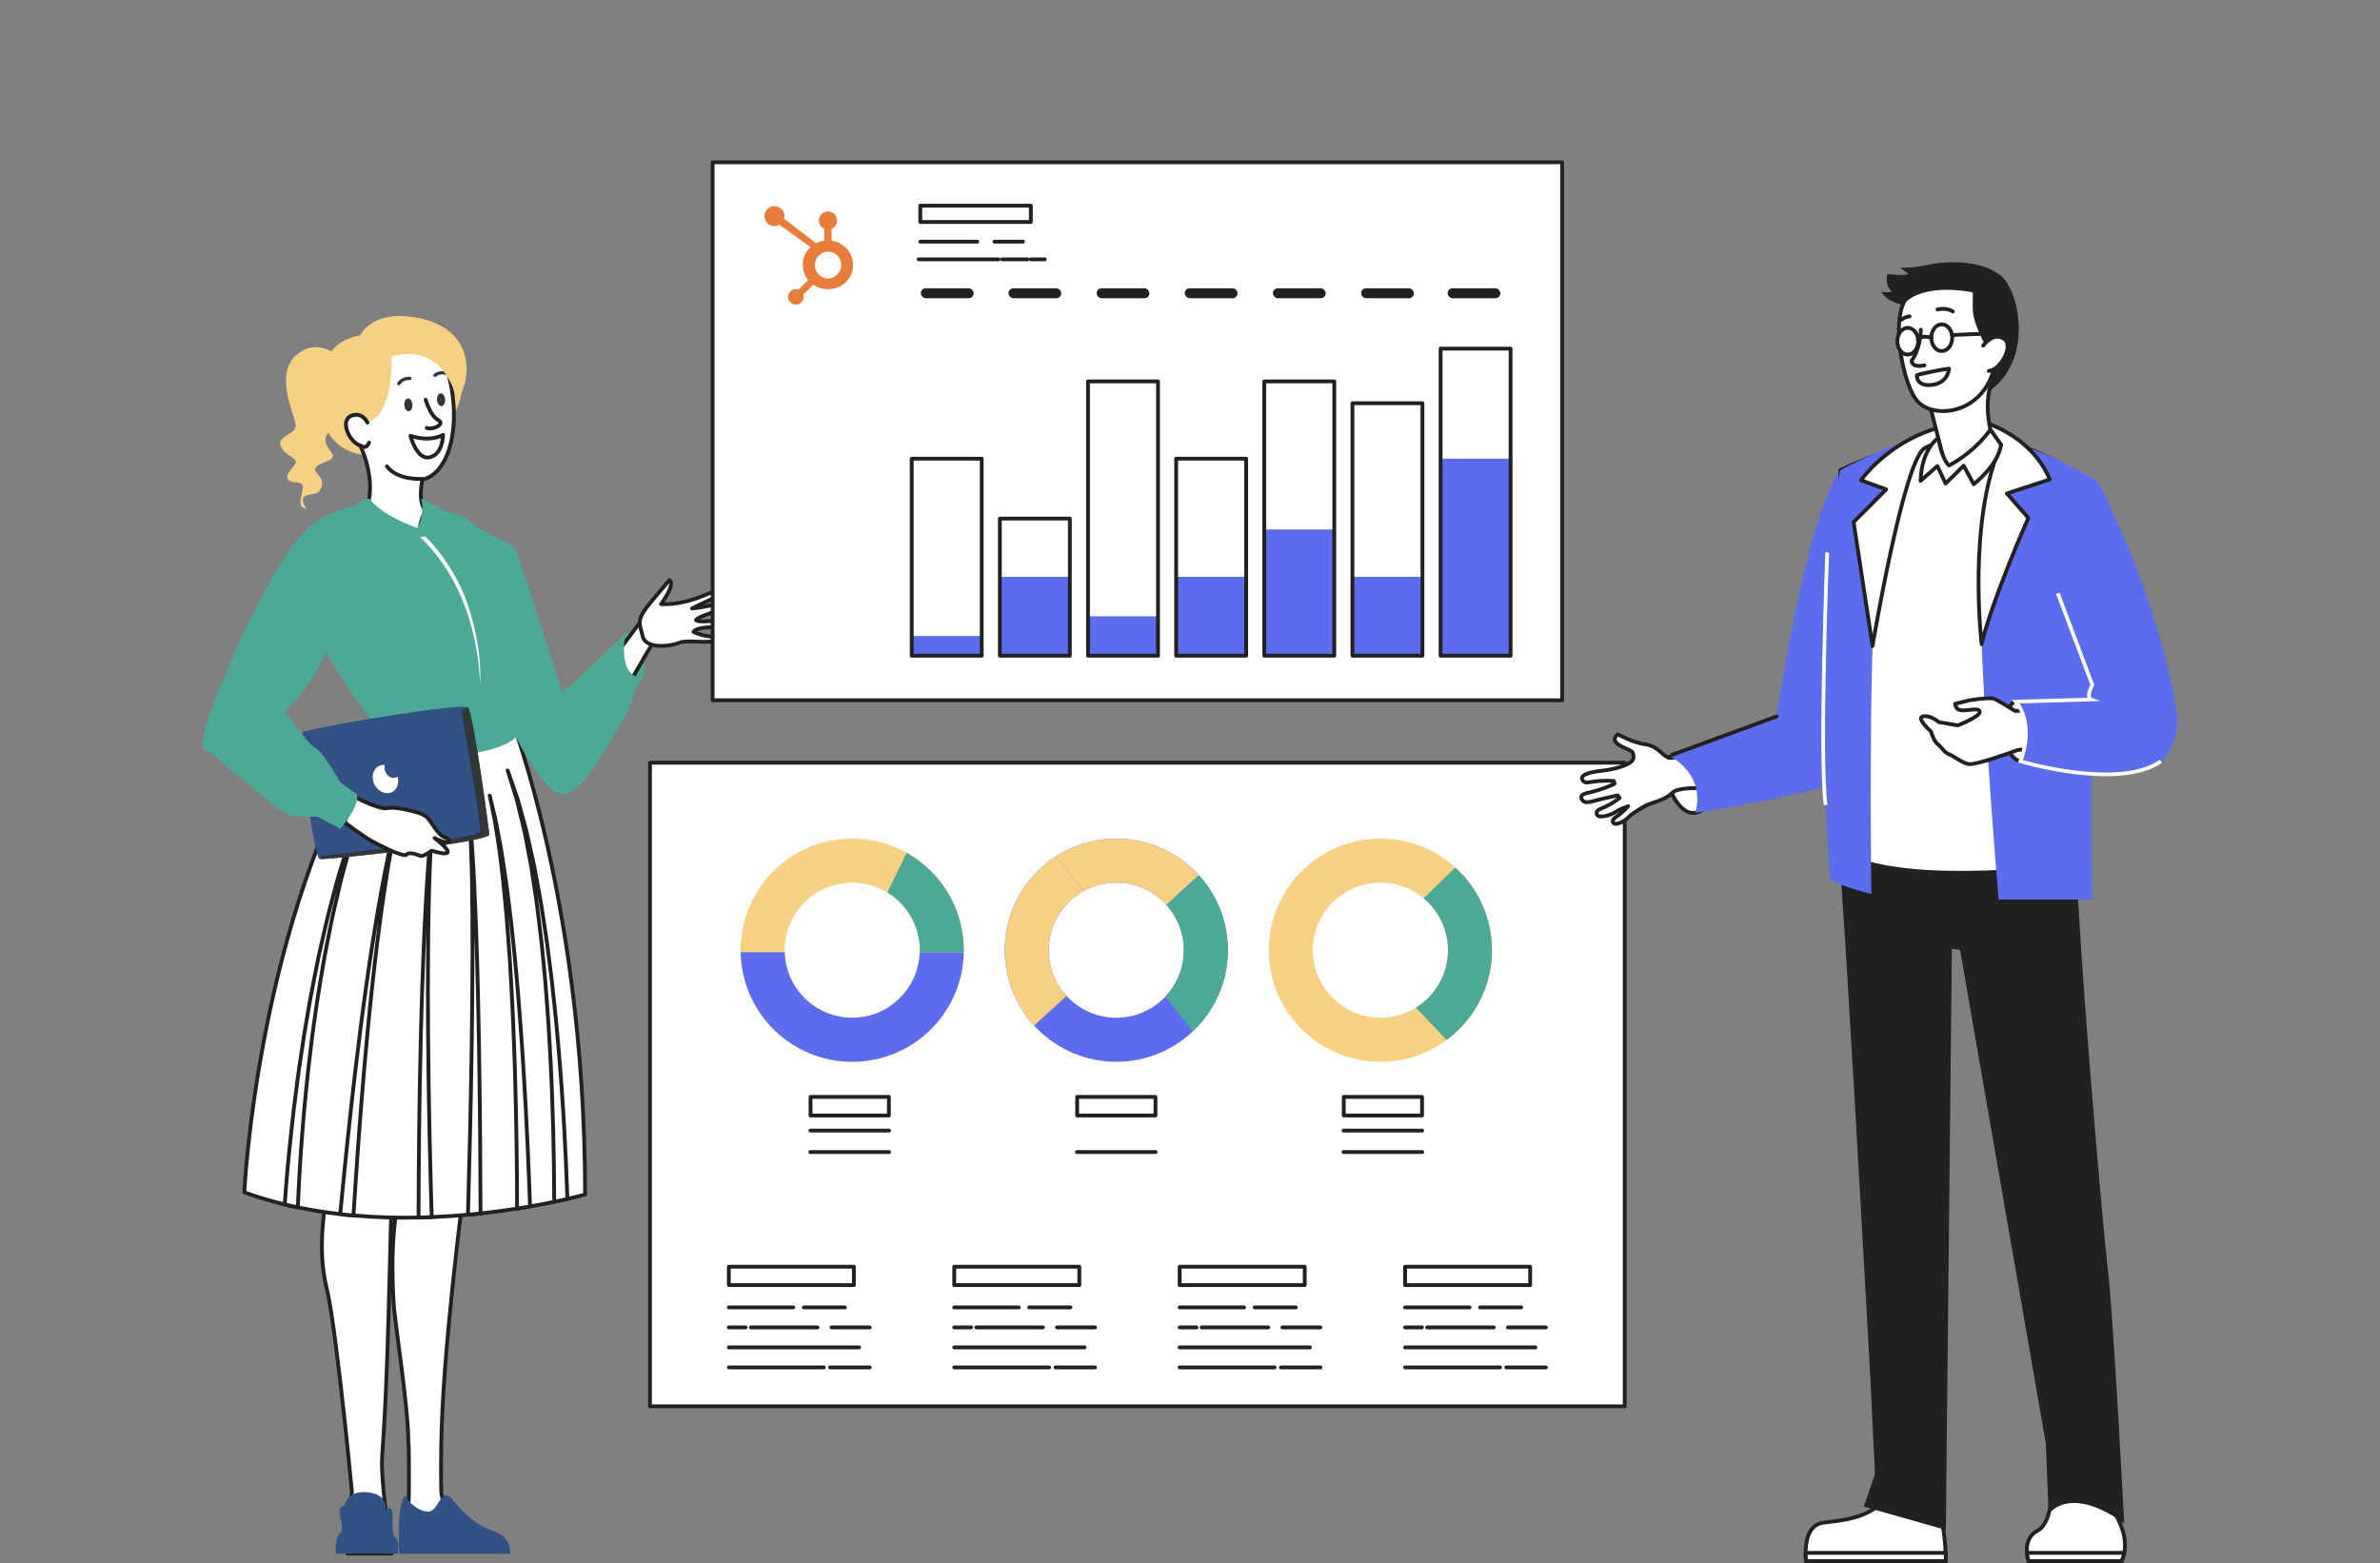<?xml version="1.0" encoding="UTF-8"?>
<svg id="Layer_5" data-name="Layer 5" xmlns="http://www.w3.org/2000/svg" width="1732.76" height="1138.28" viewBox="0 0 1732.76 1138.28">
  <rect x="0" y="0" width="1732.76" height="1138.28" fill="#808080" stroke="none"/>
  <rect x="473.23" y="555.34" width="709.65" height="468.64" fill="#fff" stroke="#212121" stroke-linecap="round" stroke-linejoin="round" stroke-width="2.78"/>
  <path d="M1216.14,550.84c-10.66,1.37,1.79,43.71,18.15,41.02,16.36-2.7,8.09-34.32,8.09-34.32,0,0-15.09-8.13-26.25-6.69Z" fill="#fff" stroke="#212121" stroke-linecap="round" stroke-linejoin="round" stroke-width="2.78"/>
  <path d="M1185.97,594.76c2.56-2.96,13.32-8.77,13.32-8.77,9.29-3.1,14.41-4.85,18.32-8.8,3.92-3.91,18.93-3.32,18.93-3.32,0,0-2.19-13.78-11.91-23.53,0,0-7.49,2.2-9.82,1.36-4.65-1.64-7.95-8.51-17.04-9.75-9.13-1.24-19.92-7.25-19.92-7.25,0,0-4.26,2.73-.96,6.19,3.35,3.49,10.69,4.97,11.69,6.98,.2,.41,.37,.82,.46,1.24,0,0,0,.04,.05,.1,.43,1.57,.3,3.26-.52,4.39-.03,.08-.08,.19-.18,.28-3.6,4.09-15.51,6.57-20.9,7.17-7.5,.82-17.77,2.53-15.4,6.84,2.37,4.31,5.96-.42,22.91,.82l.45,1.68c1.22,.16-9.52,4.83-19.91,7.03-7.15,1.53-3.83,5.89-1.41,6.61,2.42,.75,9.39-1.84,14.57-2.88,3.42-.73,6.97-1.51,9.08-1.98l1.38,1.84c-11.53,8.92-17.06,7.18-16.73,11.41,.33,4.2,10.68,1.24,14.39-1.55,1.61-1.2,5.11-2.63,8.56-3.87-7.48,8.54-12.04,8.33-11.04,11.64,1.05,3.41,9.05-.89,11.61-3.85Z" fill="#fff" stroke="#212121" stroke-linecap="round" stroke-linejoin="round" stroke-width="2.78"/>
  <path d="M1339.92,342.41c-24.94,32.52-46.5,179.27-46.5,179.27l-77.28,29.16s25.92,12.62,18.15,41.02c0,0,80.88-12.58,103.96-22.82,23.08-10.24,28.4-165.27,28.4-165.27l-26.74-61.35Z" fill="#5b6ded"/>
  <path d="M1314.59,1130.68c0,3.52,.36,6,.36,6h101.72c0-2.01-.04-4.02-.14-6-1.15-26.61-9.55-49.7-9.55-49.7l-25.42-10.92c-2.19,13.11-7.83,21.47-14.9,26.93-1.87,1.47-3.81,2.69-5.82,3.73-.93,.5-1.87,.97-2.84,1.4-2.12,.97-4.31,1.76-6.5,2.41-8.98,2.73-18.06,3.3-24.42,4.27-10.84,1.69-12.5,14.22-12.5,21.87Z" fill="#fff" stroke="#212121" stroke-linecap="round" stroke-linejoin="round" stroke-width="2.78"/>
  <path d="M1314.59,1130.68c0,3.52,.36,6,.36,6h101.72c0-2.01-.04-4.02-.14-6h-101.94Z" fill="#fff" stroke="#212121" stroke-linecap="round" stroke-linejoin="round" stroke-width="2.78"/>
  <path d="M1475.74,1130.68c.25,3.45,1.15,6,1.15,6h67.76c.86-1.97,1.47-3.95,1.9-6,6.68-32.42-48.06-72.1-48.06-72.1l-4.58,19.07s1.65,30.52-10.45,36.88c-7.25,3.81-8.19,10.99-7.72,16.16Z" fill="#fff" stroke="#212121" stroke-linecap="round" stroke-linejoin="round" stroke-width="2.78"/>
  <path d="M1546.55,1130.68h-70.81c.25,3.45,1.15,6,1.15,6h67.76c.86-1.97,1.47-3.95,1.9-6Z" fill="#fff" stroke="#212121" stroke-linecap="round" stroke-linejoin="round" stroke-width="2.78"/>
  <path d="M1511.23,606.58c0,64.46,20.71,297.01,22.93,313.59,4.26,31.79,12.39,189.27,12.39,189.27,0,0-35.12-28.38-55.01-7.3l-2.13-51.41-62.36-358.93-5.98-1.01s-4.26,406.55-4.4,423.22l-59.73-17.01,8.15-23.63-3.44-71.26s-19.21-350.53-23.43-389.14l173-6.4Z" fill="#212121"/>
  <path d="M1514,622.68s-16.46,14.25-96.93,12.71c-62.14-1.19-78.6-16.25-78.6-16.25l1.46-276.72s27.42-13.75,64.19-23.12c10.89-2.77,23.43-.47,36.41,.13,9.61,.44,18.73,2,27.21,4.36,33.31,9.3,56.65,31.14,60.19,48.28,4.45,21.5-13.93,250.61-13.93,250.61Z" fill="#fff" stroke="#212121" stroke-linecap="round" stroke-linejoin="round" stroke-width="2.78"/>
  <path d="M1467.73,323.79s-20.41,25.55-25.25,76.49c-4.84,50.94,12.62,254.69,12.62,254.69h68.11s-1.75-74.57,0-116.93c1.75-42.35,2.65-188.32,2.65-188.32,0,0-36.95-22.37-58.14-25.92Z" fill="#5b6ded"/>
  <path d="M1396.42,318.91s-24.05,26.46-30.22,95.55c-6.17,69.09-3.75,236.46-3.75,236.46,0,0-20.45-4.85-30.03-10.51,0,0-16.65-209.51,7.5-298,0,0,31.44-17.54,56.5-23.5Z" fill="#5b6ded"/>
  <path d="M1442.49,306.79s35.86,8.95,49.87,42.32l-31.26,10.22,15.63,17.76s-26.53,59.95-34.02,91.96c0,0-10.53-89.7,14.17-145.27,0,0-40.63-6.91-55.82,2.64-15.19,9.56-37.77,143.95-37.77,143.95l-13.77-90.26,23.72-23.76-18.33-6.64s28.54-42.08,87.58-42.92Z" fill="#fff" stroke="#212121" stroke-linecap="round" stroke-linejoin="round" stroke-width="2.78"/>
  <path d="M1405.71,297.53l10.57,41.65s11.97,5.64,37.33-11.44c0,0-13.47-31.69-1.54-54.21,0,0-3.02,.18-7.79,.75,0,0-4.79,24.77-38.57,23.26Z" fill="#fff" stroke="#212121" stroke-linecap="round" stroke-linejoin="round" stroke-width="2.78"/>
  <path d="M1453.62,252.01c.49,49.28-46.9,56.38-59.18,38.17-3.94-5.83-7.6-16.47-9.8-28.07-.51-2.63-.94-5.3-1.28-7.98-2.29-18.17-.51-36.58,9.64-41.44,35.32-16.96,60.11-9.96,60.61,39.33Z" fill="#fff" stroke="#212121" stroke-linecap="round" stroke-linejoin="round" stroke-width="2.78"/>
  <path d="M1417.99,245.05c.25,2.73-.77,5.05-2.28,5.2-1.52,.14-2.95-1.96-3.2-4.68-.25-2.73,.77-5.05,2.28-5.2,1.52-.14,2.95,1.96,3.2,4.68Z" fill="#212121"/>
  <path d="M1394.48,248.2c.25,2.73-.77,5.05-2.28,5.2-1.52,.14-2.95-1.96-3.2-4.68-.25-2.73,.77-5.05,2.28-5.2,1.52-.14,2.95,1.96,3.2,4.68Z" fill="#212121"/>
  <path d="M1410.61,225.36c.26-.07,6.45-1.66,11.15,1.45" fill="#fff" stroke="#212121" stroke-linecap="round" stroke-linejoin="round" stroke-width="2.78"/>
  <path d="M1384.42,232.8c1.54-1.5,4.09-2.22,5.87-2.42" fill="#fff" stroke="#212121" stroke-linecap="round" stroke-linejoin="round" stroke-width="2.78"/>
  <path d="M1395.56,273.2s1.63-.65,10.15-2.44c8.52-1.79,13.26-2.32,13.26-2.32,0,0-.32,10.78-13.26,11.9-10.73,.93-10.15-7.13-10.15-7.13Z" fill="#fff" stroke="#212121" stroke-linecap="round" stroke-linejoin="round" stroke-width="2.78"/>
  <path d="M1385.35,221.96s-11.34-1.73-15.65-9.55c0,0,4.33,.81,7.83,0,0,0-5.4-3.77-3.51-12.94,0,0,11.3,1.62,15.49,0l-6.13-4.58s8.82,.54,20.75-2.16c11.93-2.7,36.94-3.77,51.79,7.28,14.85,11.05,24.63,62.51-7.75,84.75l1.97-11.25s5.54-10.17,3.38-17.18c-2.16-7.01-6.01-1.35-6.01-1.35,0,0-11.24-18.16-11.24-30.1v-11.94s-35.53-8.12-50.92,9.01Z" fill="#212121"/>
  <path d="M1443.85,251.61s7.12-10.07,15.03-5.02c7.91,5.05-2.93,23.36-10.96,23.45" fill="#fff" stroke="#212121" stroke-linecap="round" stroke-linejoin="round" stroke-width="2.78"/>
  <ellipse cx="1413.71" cy="245.89" rx="7.61" ry="9.73" fill="#fff" stroke="#212121" stroke-linecap="round" stroke-linejoin="round" stroke-width="2.78"/>
  <path d="M1381.34,248.45c0,5.37,3.41,9.73,7.61,9.73s7.61-4.36,7.61-9.73-3.41-9.73-7.61-9.73-7.61,4.36-7.61,9.73Z" fill="#fff" stroke="#212121" stroke-linecap="round" stroke-linejoin="round" stroke-width="2.78"/>
  <path d="M1398.43,240.08s.26,12.57-6.65,22.62c0,0-.28,5.31,9.28,3.33" fill="#fff" stroke="#212121" stroke-linecap="round" stroke-linejoin="round" stroke-width="2.78"/>
  <path d="M1421.19,244.06s26.7-1.94,31.56,0" fill="#fff" stroke="#212121" stroke-linecap="round" stroke-linejoin="round" stroke-width="2.78"/>
  <path d="M1406.1,245.89s-7.3-2.29-9.54,1.3" fill="#fff" stroke="#212121" stroke-linecap="round" stroke-linejoin="round" stroke-width="2.78"/>
  <path d="M1467.64,510.89c-8.56-.14-13.41,39.28,3.35,43.43,0,0,20.09-43.04-3.35-43.43Z" fill="#fff" stroke="#212121" stroke-linecap="round" stroke-linejoin="round" stroke-width="2.78"/>
  <path d="M1468.01,546.45c-3.67,1.48-29.38,10.61-34.46,9.91-.19-.02-.38-.04-.58-.1-4.96-.97-10.51-5.82-13.98-7.07-3.61-1.31-4.86-4.75-8-7.09-3.17-2.33-5.13-9.45-5.13-9.45,0,0-10.72-9.6-6.23-10.88,5.6-1.58,11.93,4.04,11.93,4.04l13.86,2.37s16.64-6.58,15.94-9.92c-.73-3.33-7.59-.6-13.62-1.09-3.98-.31-4.28-4.66-4.28-4.66l10.26-2.58s14.98-2.43,18.19-1.1c3.21,1.3,15.05,8.79,15.05,8.79l22.18-.49,4.29,28.98s-21.76-1.18-25.42,.33Z" fill="#fff" stroke="#212121" stroke-linecap="round" stroke-linejoin="round" stroke-width="2.78"/>
  <path d="M1526.7,349.71c-22.84,12-30.92,62-28.5,82.28l25.12,66.73s-4.93,9-.89,10.62l-54.8,1.55s14.03,14.61,3.35,43.43c0,0,71.63,21.46,102.31,0,8.88-6.21,13.64-23.92,11.41-36.86-15.72-91.44-58.01-167.74-58.01-167.74Z" fill="#5b6ded"/>
  <path d="M1449.1,312.78s-9.9,15.27-30.12,26.18c0,0-4.98-3.77-7.83-20.05,0,0-12.1,7.79-12.89,31.2l12.24-10.74,6,12.66,13.17-12.93,7.3,13.45s17.73-13.58,19.92-28.75l-7.78-11.01Z" fill="#fff" stroke="#212121" stroke-linecap="round" stroke-linejoin="round" stroke-width="2.78"/>
  <path d="M1498.2,431.99l25.12,66.73s-4.93,9-.89,10.62l-54.8,1.55s14.03,14.61,3.35,43.43c0,0,71.63,21.46,102.31,0" fill="#5b6ded" stroke="#fff" stroke-miterlimit="10" stroke-width="2.7"/>
  <path d="M1330.31,402.27s-5.78,150.3-1.15,183.89" fill="#5b6ded" stroke="#fff" stroke-miterlimit="10" stroke-width="2.7"/>
  <line x1="1217.39" y1="549.59" x2="1293.43" y2="521.68" fill="#fff" stroke="#212121" stroke-linecap="round" stroke-linejoin="round" stroke-width="2.78"/>
  <g>
    <path d="M337.56,866.2c1.19-10.89,10.56-39.34,23.08-80.92,29.04-96.46,30.93-166.05,20.98-228.87l-64.88,1.5c-.12,.51-.24,1.03-.37,1.54l-31.56,1.47s-59.57,46.85-50.79,130.25c0,0-.12,.86-.3,2.35-5.17,39.26-4.67,64.6-2.32,84.06h0c2.59,21.48,7.42,35.84,9.35,53.91,2.81,26.31-13.28,64.43-2.85,106.8,3.84,15.61,9.03,59.19,12.91,95.01,.03,.29,.06,.58,.09,.87,.29,2.66,.57,5.28,.84,7.83,.01,.1,.02,.19,.03,.29,.29,2.69,.56,5.32,.83,7.86,0,.02,0,.03,0,.05,.4,3.88,.78,7.57,1.13,10.99h0c1.52,14.91,2.47,24.92,2.47,24.92l-3.24,45.15h32.27c-2.1-13.25-7.97-52.44-7.04-70.07h0c.02-.35,.03-.71,.06-1.04,6.39-89.15,4.99-191.94,9.71-232.35,.82-7.06,3.35-15.96,6.35-25.52,1.2,16.93,1.47,32.77-.32,43.81-6.15,37.97-9.83,56.55-7.52,100.65,.96,18.36,10.92,75.89,10.87,105.32h.23c.29,17.85,.24,34.21,0,40.69-.53,1.64-2.36,12.54-3.26,14.12-1.37,2.39-.22,20.46-.22,20.46l50.69-2.05c-.2-.07-.36-.11-.46-.14-.09-.03-.12-.04-.15-.07-5.07-5.23-22.55-27.63-22.87-38.88-.27-9.63-.26-21.44-.05-34.55,1.11-67.23,14.48-168.62,16.33-185.45Z" fill="#fff" stroke="#212121" stroke-linecap="round" stroke-linejoin="round" stroke-width="2.78"/>
    <path d="M250.84,1096.36s1.2-11.12,16.48-9.82c15.28,1.3,13.38,12.48,13.38,12.48,0,0,2.44-1.8,4.34,0,1.89,1.8-.93,17.22,2.73,20.47,3.66,3.25,1.83,11.77,1.83,11.77h-44.91s-1.64-10.96,3.1-15.02c4.74-4.06-5.54-18.67,3.04-19.89Z" fill="#325185"/>
    <path d="M290.75,1131.27s-2.47-33.37,4.05-42.08c0,0,7.21,11.45,17.08,11.45,6.42,0,9.01-14.78,14.51-11.45,4.82,2.91,8.06,11.25,21.01,19.79,12.95,8.54,23.47,6.11,24.28,22.29h-80.92Z" fill="#325185"/>
    <path d="M425.98,869.79s-4.63,1.32-12.88,3.2c-2.82,.66-6.02,1.36-9.61,2.12-5.12,1.08-11,2.23-17.59,3.34-2.99,.56-6.16,1.08-9.44,1.57-8.11,1.29-17.03,2.51-26.57,3.55-2.99,.31-6.02,.63-9.16,.91-8.43,.77-17.27,1.39-26.43,1.74-3.17,.14-6.37,.24-9.58,.31-15.25,.31-31.2-.07-47.39-1.53-3.2-.24-6.41-.56-9.65-.98-10.24-1.15-20.58-2.75-30.85-4.91-3.17-.63-6.37-1.36-9.54-2.12-9.92-2.4-19.78-5.29-29.43-8.81,0,0,9.58-200.75,96.63-339.28l91.55-22.6s59.93,141.97,59.93,363.48Z" fill="#fff" stroke="#212121" stroke-linecap="round" stroke-linejoin="round" stroke-width="2.78"/>
    <path d="M413.1,873c-2.82,.66-6.02,1.36-9.61,2.12-.03-7.94-.1-17.45-.24-28.17-.21-16.09-.7-34.82-1.5-54.92-.49-10.03-.84-20.41-1.53-30.96-.59-10.52-1.22-21.24-2.09-31.9-.42-5.36-.84-10.69-1.25-16.02-.52-5.33-1.01-10.62-1.53-15.84-.91-10.55-2.26-20.82-3.45-30.82-1.08-9.99-2.79-19.54-4.11-28.66-.35-2.3-.7-4.53-1.01-6.76-.42-2.19-.84-4.35-1.25-6.48-.8-4.25-1.6-8.39-2.33-12.33-1.36-7.94-3.41-15.01-4.88-21.38-.77-3.2-1.5-6.16-2.16-8.91-.84-2.68-1.6-5.19-2.33-7.42-2.3-7.28-3.8-12.01-4.25-13.55,.52,1.5,2.19,6.2,4.7,13.41,.77,2.23,1.6,4.7,2.54,7.35,.77,2.75,1.57,5.71,2.44,8.85,1.64,6.34,3.93,13.41,5.5,21.31,.91,3.93,1.81,8.04,2.75,12.29,.45,2.12,.94,4.28,1.43,6.48,.42,2.19,.84,4.42,1.25,6.72,1.57,9.09,3.59,18.63,4.98,28.62,1.5,9.96,3.17,20.27,4.39,30.78,.66,5.22,1.36,10.55,2.02,15.84,.59,5.33,1.15,10.69,1.74,16.02,1.22,10.69,2.19,21.42,3.1,31.97,1.01,10.52,1.67,20.93,2.47,30.99,1.43,20.09,2.44,38.9,3.17,55.02,.45,9.89,.8,18.77,1.04,26.33Z" fill="#fff" stroke="#212121" stroke-linecap="round" stroke-linejoin="round" stroke-width="2.78"/>
    <path d="M385.9,878.46c-2.99,.56-6.16,1.08-9.44,1.57,0-6.06-.03-12.85-.07-20.23-.1-15.71-.38-33.99-.8-53.63-.24-9.79-.52-19.92-.8-30.23-.42-10.31-.66-20.75-1.18-31.2-.49-10.45-.94-20.93-1.57-31.2-.31-5.15-.59-10.24-.91-15.29-.35-5.01-.73-9.99-1.08-14.9-.63-9.79-1.5-19.22-2.37-28.17-.77-8.95-1.78-17.41-2.72-25.18-.49-3.9-.87-7.66-1.39-11.21-.56-3.52-1.04-6.86-1.53-10.03-.98-6.3-1.78-11.8-2.82-16.26-1.39-6.76-2.33-11.32-2.68-13.16,.45,1.85,1.53,6.37,3.13,13.06,1.18,4.46,2.12,9.92,3.31,16.23,.59,3.13,1.22,6.48,1.88,9.99,.59,3.52,1.11,7.24,1.71,11.14,1.18,7.77,2.51,16.19,3.52,25.14,1.15,8.95,2.3,18.39,3.27,28.17,.49,4.88,1.01,9.85,1.53,14.9,.45,5.01,.91,10.13,1.39,15.25,.94,10.27,1.74,20.75,2.51,31.2,.87,10.45,1.46,20.93,2.16,31.24,.63,10.31,1.22,20.44,1.78,30.26,1.04,19.61,1.88,37.96,2.47,53.66,.24,6.83,.49,13.13,.7,18.87Z" fill="#fff" stroke="#212121" stroke-linecap="round" stroke-linejoin="round" stroke-width="2.78"/>
    <path d="M344.01,697.31c.03-19.54-.07-37.75-.35-53.35-.17-7.8-.24-14.97-.56-21.31-.24-6.34-.35-11.87-.66-16.4-.42-6.83-.73-11.46-.84-13.34,.21,1.88,.63,6.48,1.29,13.3,.45,4.53,.73,10.06,1.18,16.4,.49,6.34,.77,13.48,1.18,21.28,.8,15.64,1.46,33.85,2.05,53.38,.56,19.5,1.01,40.36,1.39,61.18,.8,46.56,1.08,93.08,1.18,125.12-2.99,.31-6.02,.63-9.16,.91,.91-32,2.09-79.01,2.75-126.02,.28-20.82,.49-41.65,.52-61.15Z" fill="#fff" stroke="#212121" stroke-linecap="round" stroke-linejoin="round" stroke-width="2.78"/>
    <path d="M311.66,751.95c.35,52.16,1.74,104.29,2.65,134.28-3.17,.14-6.37,.24-9.58,.31,.03-30.02,.38-82.36,1.71-134.63,.49-20.02,1.15-40.05,1.92-58.82,.31-9.37,.84-18.46,1.22-27.06,.38-8.57,.98-16.72,1.39-24.2,.42-7.49,1.01-14.35,1.46-20.44,.45-6.09,.91-11.39,1.36-15.74,.87-8.71,1.39-13.69,1.39-13.69,0,0-.35,4.98-.94,13.72-.31,4.35-.59,9.68-.84,15.77-.28,6.09-.63,12.95-.8,20.44-.17,7.52-.52,15.64-.59,24.24-.14,8.6-.35,17.66-.35,27.02-.17,18.77-.17,38.79,0,58.78Z" fill="#fff" stroke="#212121" stroke-linecap="round" stroke-linejoin="round" stroke-width="2.78"/>
    <path d="M291.39,585.67s-1.04,4.98-2.89,13.65c-.98,4.35-2.05,9.61-3.1,15.71-1.04,6.13-2.44,12.95-3.55,20.48-1.15,7.52-2.51,15.67-3.69,24.31-1.11,8.64-2.47,17.72-3.59,27.2-1.08,9.44-2.37,19.19-3.38,29.11-1.04,9.96-2.16,20.02-3.1,30.12-1.98,20.2-3.66,40.43-5.19,59.41-1.5,18.94-2.75,36.67-3.76,51.85-.7,10.52-1.32,19.81-1.81,27.51-3.2-.24-6.41-.56-9.65-.98,.77-7.63,1.64-16.85,2.68-27.27,1.5-15.18,3.31-32.87,5.43-51.82,2.12-18.94,4.46-39.14,7.1-59.3,1.25-10.06,2.72-20.13,4.07-30.05,1.32-9.92,2.93-19.64,4.32-29.04,1.43-9.44,3.06-18.49,4.46-27.13,1.5-8.6,3.1-16.72,4.49-24.2,1.36-7.49,2.96-14.31,4.21-20.37,1.22-6.06,2.51-11.32,3.59-15.64,2.12-8.6,3.34-13.55,3.34-13.55Z" fill="#fff" stroke="#212121" stroke-linecap="round" stroke-linejoin="round" stroke-width="2.78"/>
    <path d="M274.3,561.02c-.59,1.53-2.44,6.27-5.26,13.51-.87,2.26-1.81,4.74-2.86,7.42-.52,1.32-1.08,2.75-1.64,4.18-.49,1.5-.98,3.03-1.5,4.63-2.05,6.34-4.39,13.51-6.93,21.31-2.26,7.9-4.53,16.51-7.03,25.56-2.37,9.09-4.42,18.84-6.79,28.8-2.19,10.03-4.04,20.48-6.16,31.03-1.81,10.62-3.66,21.42-5.33,32.21-1.46,10.83-3.2,21.63-4.39,32.35-1.29,10.69-2.58,21.21-3.52,31.41-1.08,10.2-1.88,20.09-2.65,29.46-.84,9.37-1.29,18.21-1.88,26.4-.7,11.42-1.18,21.52-1.53,29.84-3.17-.63-6.37-1.36-9.54-2.12,.56-8.04,1.32-17.62,2.26-28.38,.87-8.22,1.6-17.1,2.72-26.5,1.01-9.4,2.16-19.29,3.55-29.5,1.22-10.24,2.82-20.75,4.46-31.45,1.5-10.73,3.59-21.52,5.36-32.39,2.02-10.8,4.18-21.56,6.3-32.18,2.44-10.52,4.63-20.93,7.14-30.92,2.68-9.96,4.98-19.64,7.66-28.69,2.79-9.02,5.33-17.59,7.84-25.42,2.75-7.77,5.29-14.87,7.56-21.17,.56-1.57,1.11-3.1,1.64-4.56,.59-1.43,1.18-2.82,1.74-4.14,1.15-2.68,2.16-5.12,3.1-7.31,3.06-7.17,5.01-11.87,5.68-13.37Z" fill="#fff" stroke="#212121" stroke-linecap="round" stroke-linejoin="round" stroke-width="2.78"/>
    <path d="M455.21,461.46c2.75-5.11,18.65,15.13,12.27,31.86-6.38,16.73-15.76-10.39-15.76-10.39,0,0-4.5-6.64,3.48-21.47Z" fill="#4da995"/>
    <path d="M467.49,451.13l-18.96,25.27,4.58,30.01s17.02-29.85,22.7-39.18c5.67-9.32-8.32-16.1-8.32-16.1Z" fill="#fff" stroke="#212121" stroke-linecap="round" stroke-linejoin="round" stroke-width="2.78"/>
    <path d="M321.63,373.72s41.82,15.2,54.33,26.81l33.98,105.25s1.16-7.35,3.48-4.36l41.79-39.95s-5.98,31.86,12.27,31.86l-5.8,10.45s-3.9,13.67-5.51,16.25c-13.56,21.69-29.66,54.14-43.9,58.1-20.89,5.8-56.88-85.34-56.88-85.34l-33.76-119.06Z" fill="#4da995"/>
    <path d="M266.54,531.63c16.39,23.2,99.69,24.75,113.63,0,8.85-15.71-9.28-26.5-9.28-26.5,44.51-75.97-33.24-129.19-33.24-129.19,0,0-72.55-26.57-112.34,7.56-39.79,34.14,44.43,139.6,44.43,139.6-.95,2.35-5.21,5.69-3.2,8.53Z" fill="#4da995"/>
    <path d="M248.79,261.29s-17.04-17.47-33.48-2.38c-16.44,15.09,.83,46.06,.03,51.76-.8,5.7-14.15,7.09-10.96,14.23,3.19,7.14,11.76,8.3,10.96,11.78-.8,3.48-8.92,9.08-5.44,12.66,3.48,3.59,11.1-.14,10.49,6.08-.62,6.21-4.68,14.34,2.86,14.92,0,0-5.8-6.98-.58-9.29,5.22-2.32,9.25,.23,11.59-7.14,2.34-7.37-8.46-10.27-3.64-14.33,4.82-4.06,15.46-4.06,10.43-10.45-5.03-6.38-6.8-12.2,2.51-17.58,9.32-5.38,5.22-50.27,5.22-50.27Z" fill="#f6d084"/>
    <path d="M322.54,252.77c19.18-.5,20.44,41.53-2.57,63.88-23.01,22.35-28.73-63.06,2.57-63.88Z" fill="#f6d084"/>
    <path d="M257.14,248.7s57.18-19.15,68.7,21.11c11.52,40.26,1.06,82.73-25.79,79.89-37.77-4-87.33-78.35-42.91-101Z" fill="#fff" stroke="#212121" stroke-linecap="round" stroke-linejoin="round" stroke-width="2.78"/>
    <path d="M290.38,280.56c.37-.02,.72-.21,.93-.55,2.38-3.72,6.99-3.28,7.04-3.28,.66,.07,1.24-.4,1.31-1.06,.07-.65-.4-1.24-1.06-1.31-.25-.03-6.13-.59-9.29,4.36-.35,.55-.19,1.29,.36,1.64,.22,.14,.47,.2,.71,.19Z" fill="#313637"/>
    <path d="M316.74,274.45c.24-.01,.48-.1,.68-.27,3.38-2.8,7.53-1.05,7.7-.98,.6,.26,1.3-.01,1.56-.61,.26-.6,0-1.3-.61-1.56-.23-.1-5.65-2.43-10.17,1.32-.5,.42-.57,1.17-.16,1.67,.25,.3,.62,.45,.99,.43Z" fill="#313637"/>
    <path d="M322.54,316.65s-8.63,5.56-23.71,.69c0,0,4.53,17.88,14.12,15.61,9.59-2.27,9.59-16.3,9.59-16.3Z" fill="#fff" stroke="#212121" stroke-linecap="round" stroke-linejoin="round" stroke-width="2.78"/>
    <path d="M279.91,269.39s-13.09,16.68-12.42,38.33c0,0-9.6-11.76-14.61-1.54-5.02,10.22,15.08,25.14,15.08,25.14,0,0-32.37,1.82-36.17-40.03-1.6-17.63,21.29-33.74,48.12-21.9Z" fill="#f6d084"/>
    <path d="M268.67,322.28s-1.55,5.36-6.36,2.18c0,0,12.27,24.66,4.58,45.77,12.5,5.14,24.45,11.67,36.62,17.63,.62-.14,1.16-.31,1.7-.48,.44-5.31,1.96-10.52,4.69-15.39-6.34-6.93-2.21-23.28-2.21-23.28,0,0-18.31,1.32-25.97-9.13" fill="#fff" stroke="#212121" stroke-linecap="round" stroke-linejoin="round" stroke-width="2.78"/>
    <path d="M294.34,294.95c.17,2.57,1.63,4.57,3.26,4.47,1.63-.11,2.82-2.28,2.65-4.85-.17-2.57-1.62-4.57-3.25-4.47s-2.82,2.28-2.65,4.85Z" fill="#313637"/>
    <path d="M318.16,291.26c.17,2.57,1.62,4.57,3.25,4.47,1.63-.11,2.82-2.28,2.65-4.85-.17-2.57-1.62-4.57-3.26-4.47-1.63,.11-2.82,2.28-2.65,4.85Z" fill="#313637"/>
    <path d="M285.04,259.57s1.95,42.22-17.54,48.15c0,0-12.69-21.57-29.46-6.48,0,0-17.92-49.22,24.28-57.1,0,0,8.2-18.86,41.03-12.86,45.85,8.37,39.06,49.28,29.05,59.78,0,0-7.61-42.29-47.36-31.5Z" fill="#f6d084"/>
    <path d="M268.82,362.94s6.55,11.02,34.85,21.51c0,0,6.24-9.1,2.83-21.51,0,0,16.04,5.89,23.97,18.32h-14.22l-2.13,15.02-37-15.02-21.3,3.2s-3.99-18.7,13.01-21.51Z" fill="#4da995"/>
    <path d="M309.91,390.83s22.05,20.65,32.06,53.74c10.01,33.08,7.42,53.7,7.42,53.7,0,0,.9-65.41-43.75-107.44h4.26Z" fill="#fff"/>
    <path d="M487.34,422.4l-12.43,14.8c-12.48,14.79-9.35,15.97-6.99,26.14,2.19,9.51,20,7.43,27.08,4.56,6.01-2.38,22.01,1.3,26.44-2.02,1.79-1.34,0-2.06-5.16-2.56-6.07-.61-11.41-3.24-11.41-3.24,3.81-5.61,25.54-1.24,28.71-7.85,1.53-3.22-24.42,2.51-26.89-.82,0,0,1.19-2.17,13.69-6,7.17-2.21,14.58-4.42,14.99-6.83,.73-4.38-13.49,2.84-31.52,4.46,0,0,7.28-3.74,14.26-6.75,6.38-2.72,12.63-4.6,11.15-7.32-1.21-2.24-11.05,2.28-17.43,4.92-11.9,4.9-21.68,5.9-26.76,6.05-2.43,.1-3.78-.06-3.78-.06,11.43-16.14,6.06-17.47,6.06-17.47Z" fill="#fff" stroke="#212121" stroke-linecap="round" stroke-linejoin="round" stroke-width="2.78"/>
    <path d="M356.24,607.57c.58,5.5-111.24,17.93-122.83,17.95-.46-.01-.78,0-.9-.06-3.53-1.07-16.68-91.33-11.49-92.72,25.55-6.64,115.52-20.73,119.51-17.7,0,0,.2,.25,.53,.73,4.32,8.86,14.61,86.3,15.19,91.8Z" fill="#325185"/>
    <path d="M356.24,607.57c.58,5.5-111.24,17.93-122.83,17.95,.51-1.45,.84-2.32,.84-2.32,0,0,113.72-12.36,115.14-17.53,1.42-5.16-13.02-85.43-13.02-85.43-.81-4.5,3.87-5.16,4.15-5.2,0,0,.2,.25,.53,.73,4.32,8.86,14.61,86.3,15.19,91.8Z" fill="#313637"/>
    <path d="M289.65,566.26c1.26,5.65-1.76,10.67-6.75,11.24-4.99,.57-10.04-3.53-11.3-9.18-1.22-5.66,1.79-10.71,6.78-11.28,.62-.08,1.3-.06,1.93,.03-.39,1.09-.45,2.31-.18,3.62,.79,3.5,3.92,6.08,7,5.72,.86-.11,1.68-.42,2.3-.95,.1,.26,.16,.53,.22,.8Z" fill="#fff"/>
    <path d="M323.96,609.73c-4.75-1.19-9.64-10.95-12.52-14.06-2.88-3.11-9.36-4.59-9.36-4.59,0,0-14.11-4.08-20.04-2.62-5.93,1.46-25.61-9.12-25.61-9.12l-5.41,19.5s14.21,10.9,21.25,14.47c0,0,21.5,11.51,23.72,8.96,2.22-2.55,8.47,.52,10.43,.99,1.96,.47,7.95-3.86,7.95-3.86,0,0,9.96,3.43,11.5,1.27,1.54-2.15-9.43-10.44-9.43-10.44,11.92,6.33,12.27,.68,7.52-.5Z" fill="#fff" stroke="#212121" stroke-linecap="round" stroke-linejoin="round" stroke-width="2.78"/>
    <path d="M220.65,388.56s25.41-2.37,27.04,36.28c2.31,54.83-40.39,93.08-40.39,93.08,0,0,16.75,23.91,22.39,26.77,5.64,2.86,18.01,25.03,18.01,25.03l12.23,8.67c2.13,8.74-12.23,25.06-12.23,25.06l-16.72-8.92s-12.84,1.22-21.55-1.61-51.58-42.54-60.87-47.85c-9.29-5.31,44.93-130.1,72.09-156.5Z" fill="#4da995"/>
    <path d="M309.91,291.07s3.38,11.85,9.07,14.76c5.69,2.9-4.17,7.63-8.29,5.73" fill="#fff" stroke="#212121" stroke-linecap="round" stroke-linejoin="round" stroke-width="2.78"/>
    <path d="M267.5,307.72s-3.48-8.04-11.68-5.03c-8.2,3.02-2.45,18.5,6.5,21.77" fill="#fff" stroke="#212121" stroke-linecap="round" stroke-linejoin="round" stroke-width="2.78"/>
  </g>
  <path d="M620.46,610.64c-44.86,0-81.23,36.37-81.23,81.23s36.37,81.23,81.23,81.23,81.23-36.37,81.23-81.23-36.37-81.23-81.23-81.23Zm0,130.42c-27.16,0-49.19-22.02-49.19-49.19s22.02-49.19,49.19-49.19,49.19,22.02,49.19,49.19-22.02,49.19-49.19,49.19Z" fill="#f6d084"/>
  <path d="M620.46,741.06c-26.66,0-48.36-21.22-49.15-47.7h-32.05c.8,44.17,36.83,79.74,81.19,79.74s80.39-35.57,81.19-79.74h-32.05c-.79,26.47-22.48,47.7-49.15,47.7Z" fill="#5b6ded"/>
  <path d="M660.07,620.96l-14.02,28.9c14.15,8.64,23.6,24.22,23.6,42.01,0,.5-.02,.99-.04,1.49h32.05c0-.5,.04-.99,.04-1.49,0-30.48-16.79-57.02-41.62-70.91Z" fill="#4da995"/>
  <path d="M812.73,610.64c-44.86,0-81.23,36.37-81.23,81.23s36.37,81.23,81.23,81.23,81.23-36.37,81.23-81.23-36.37-81.23-81.23-81.23Zm0,130.42c-27.16,0-49.19-22.02-49.19-49.19s22.02-49.19,49.19-49.19,49.19,22.02,49.19,49.19-22.02,49.19-49.19,49.19Z" fill="#5b6ded"/>
  <path d="M812.73,642.69c14.47,0,27.46,6.27,36.45,16.21l23.68-21.59c-14.85-16.37-36.28-26.67-60.13-26.67-16.1,0-31.09,4.7-43.71,12.78l19.84,25.49c7.07-3.94,15.2-6.22,23.87-6.22Z" fill="#f6d084"/>
  <path d="M893.89,688.89c-.72-19.84-8.56-37.85-21.02-51.58l-23.68,21.59c7.27,8.04,11.94,18.47,12.63,29.99h32.07Z" fill="#4da995"/>
  <path d="M788.86,648.91l-19.84-25.49c-21.76,13.93-36.45,37.95-37.45,65.47-.04,.99-.08,1.98-.08,2.98,0,21.15,8.09,40.41,21.34,54.87l23.68-21.59c-8.05-8.76-12.98-20.44-12.98-33.28,0-1,.04-1.99,.1-2.98,1.03-17.23,10.95-32.04,25.22-39.98Z" fill="#f6d084"/>
  <path d="M893.96,691.87c0-1-.04-1.99-.08-2.98h-32.07c.06,.99,.1,1.98,.1,2.98,0,13.05-5.09,24.9-13.38,33.7l19.82,25.46c15.75-14.82,25.61-35.84,25.61-59.17Z" fill="#4da995"/>
  <path d="M1005,610.64c-44.86,0-81.23,36.37-81.23,81.23s36.37,81.23,81.23,81.23,81.23-36.37,81.23-81.23-36.37-81.23-81.23-81.23Zm0,130.42c-27.16,0-49.19-22.02-49.19-49.19s22.02-49.19,49.19-49.19,49.19,22.02,49.19,49.19-22.02,49.19-49.19,49.19Z" fill="#f6d084"/>
  <path d="M1054.19,691.87c0,17.68-9.33,33.17-23.33,41.84l22.34,23.54c20.04-14.79,33.04-38.57,33.04-65.38,0-23.86-10.29-45.32-26.67-60.18l-23.13,22.35c10.85,9.02,17.75,22.62,17.75,37.83Z" fill="#4da995"/>
  <g>
    <g>
      <rect x="530.62" y="922.34" width="91.05" height="13.41" fill="#fff" stroke="#212121" stroke-linecap="round" stroke-linejoin="round" stroke-width="2.78"/>
      <line x1="577.54" y1="951.97" x2="530.62" y2="951.97" fill="#fff" stroke="#212121" stroke-linecap="round" stroke-linejoin="round" stroke-width="2.78"/>
      <line x1="615.16" y1="951.97" x2="585.19" y2="951.97" fill="#fff" stroke="#212121" stroke-linecap="round" stroke-linejoin="round" stroke-width="2.78"/>
      <line x1="595.14" y1="966.53" x2="546.68" y2="966.53" fill="#fff" stroke="#212121" stroke-linecap="round" stroke-linejoin="round" stroke-width="2.78"/>
      <line x1="542.86" y1="966.53" x2="530.62" y2="966.53" fill="#fff" stroke="#212121" stroke-linecap="round" stroke-linejoin="round" stroke-width="2.78"/>
      <line x1="633.14" y1="966.53" x2="605.42" y2="966.53" fill="#fff" stroke="#212121" stroke-linecap="round" stroke-linejoin="round" stroke-width="2.78"/>
      <line x1="625.5" y1="981.09" x2="530.62" y2="981.09" fill="#fff" stroke="#212121" stroke-linecap="round" stroke-linejoin="round" stroke-width="2.78"/>
      <line x1="599.73" y1="995.65" x2="530.62" y2="995.65" fill="#fff" stroke="#212121" stroke-linecap="round" stroke-linejoin="round" stroke-width="2.78"/>
      <line x1="633.14" y1="995.65" x2="604.32" y2="995.65" fill="#fff" stroke="#212121" stroke-linecap="round" stroke-linejoin="round" stroke-width="2.78"/>
    </g>
    <g>
      <rect x="694.74" y="922.34" width="91.05" height="13.41" fill="#fff" stroke="#212121" stroke-linecap="round" stroke-linejoin="round" stroke-width="2.78"/>
      <line x1="741.66" y1="951.97" x2="694.74" y2="951.97" fill="#fff" stroke="#212121" stroke-linecap="round" stroke-linejoin="round" stroke-width="2.78"/>
      <line x1="779.28" y1="951.97" x2="749.31" y2="951.97" fill="#fff" stroke="#212121" stroke-linecap="round" stroke-linejoin="round" stroke-width="2.78"/>
      <line x1="759.26" y1="966.53" x2="710.8" y2="966.53" fill="#fff" stroke="#212121" stroke-linecap="round" stroke-linejoin="round" stroke-width="2.78"/>
      <line x1="706.98" y1="966.53" x2="694.74" y2="966.53" fill="#fff" stroke="#212121" stroke-linecap="round" stroke-linejoin="round" stroke-width="2.78"/>
      <line x1="797.26" y1="966.53" x2="769.54" y2="966.53" fill="#fff" stroke="#212121" stroke-linecap="round" stroke-linejoin="round" stroke-width="2.78"/>
      <line x1="789.62" y1="981.09" x2="694.74" y2="981.09" fill="#fff" stroke="#212121" stroke-linecap="round" stroke-linejoin="round" stroke-width="2.78"/>
      <line x1="763.85" y1="995.65" x2="694.74" y2="995.65" fill="#fff" stroke="#212121" stroke-linecap="round" stroke-linejoin="round" stroke-width="2.78"/>
      <line x1="797.26" y1="995.65" x2="768.44" y2="995.65" fill="#fff" stroke="#212121" stroke-linecap="round" stroke-linejoin="round" stroke-width="2.78"/>
    </g>
    <g>
      <rect x="858.86" y="922.34" width="91.05" height="13.41" fill="#fff" stroke="#212121" stroke-linecap="round" stroke-linejoin="round" stroke-width="2.78"/>
      <line x1="905.78" y1="951.97" x2="858.86" y2="951.97" fill="#fff" stroke="#212121" stroke-linecap="round" stroke-linejoin="round" stroke-width="2.78"/>
      <line x1="943.4" y1="951.97" x2="913.43" y2="951.97" fill="#fff" stroke="#212121" stroke-linecap="round" stroke-linejoin="round" stroke-width="2.78"/>
      <line x1="923.38" y1="966.53" x2="874.92" y2="966.53" fill="#fff" stroke="#212121" stroke-linecap="round" stroke-linejoin="round" stroke-width="2.78"/>
      <line x1="871.1" y1="966.53" x2="858.86" y2="966.53" fill="#fff" stroke="#212121" stroke-linecap="round" stroke-linejoin="round" stroke-width="2.78"/>
      <line x1="961.38" y1="966.53" x2="933.66" y2="966.53" fill="#fff" stroke="#212121" stroke-linecap="round" stroke-linejoin="round" stroke-width="2.78"/>
      <line x1="953.75" y1="981.09" x2="858.86" y2="981.09" fill="#fff" stroke="#212121" stroke-linecap="round" stroke-linejoin="round" stroke-width="2.78"/>
      <line x1="927.97" y1="995.65" x2="858.86" y2="995.65" fill="#fff" stroke="#212121" stroke-linecap="round" stroke-linejoin="round" stroke-width="2.78"/>
      <line x1="961.38" y1="995.65" x2="932.56" y2="995.65" fill="#fff" stroke="#212121" stroke-linecap="round" stroke-linejoin="round" stroke-width="2.78"/>
    </g>
    <g>
      <rect x="1022.98" y="922.34" width="91.05" height="13.41" fill="#fff" stroke="#212121" stroke-linecap="round" stroke-linejoin="round" stroke-width="2.78"/>
      <line x1="1069.9" y1="951.97" x2="1022.98" y2="951.97" fill="#fff" stroke="#212121" stroke-linecap="round" stroke-linejoin="round" stroke-width="2.78"/>
      <line x1="1107.52" y1="951.97" x2="1077.55" y2="951.97" fill="#fff" stroke="#212121" stroke-linecap="round" stroke-linejoin="round" stroke-width="2.78"/>
      <line x1="1087.5" y1="966.53" x2="1039.04" y2="966.53" fill="#fff" stroke="#212121" stroke-linecap="round" stroke-linejoin="round" stroke-width="2.78"/>
      <line x1="1035.22" y1="966.53" x2="1022.98" y2="966.53" fill="#fff" stroke="#212121" stroke-linecap="round" stroke-linejoin="round" stroke-width="2.78"/>
      <line x1="1125.5" y1="966.53" x2="1097.78" y2="966.53" fill="#fff" stroke="#212121" stroke-linecap="round" stroke-linejoin="round" stroke-width="2.78"/>
      <line x1="1117.87" y1="981.09" x2="1022.98" y2="981.09" fill="#fff" stroke="#212121" stroke-linecap="round" stroke-linejoin="round" stroke-width="2.78"/>
      <line x1="1092.09" y1="995.65" x2="1022.98" y2="995.65" fill="#fff" stroke="#212121" stroke-linecap="round" stroke-linejoin="round" stroke-width="2.78"/>
      <line x1="1125.5" y1="995.65" x2="1096.68" y2="995.65" fill="#fff" stroke="#212121" stroke-linecap="round" stroke-linejoin="round" stroke-width="2.78"/>
    </g>
  </g>
  <g>
    <g>
      <rect x="590.13" y="798.69" width="57.02" height="13.54" fill="#fff" stroke="#212121" stroke-linecap="round" stroke-linejoin="round" stroke-width="2.78"/>
      <line x1="590.01" y1="823.21" x2="647.28" y2="823.21" fill="#fff" stroke="#212121" stroke-linecap="round" stroke-linejoin="round" stroke-width="2.78"/>
      <line x1="590.01" y1="838.83" x2="647.28" y2="838.83" fill="#fff" stroke="#212121" stroke-linecap="round" stroke-linejoin="round" stroke-width="2.78"/>
    </g>
    <g>
      <rect x="784.22" y="798.69" width="57.02" height="13.54" fill="#fff" stroke="#212121" stroke-linecap="round" stroke-linejoin="round" stroke-width="2.78"/>
      <line x1="784.1" y1="838.83" x2="841.36" y2="838.83" fill="#fff" stroke="#212121" stroke-linecap="round" stroke-linejoin="round" stroke-width="2.78"/>
    </g>
    <g>
      <rect x="978.31" y="798.69" width="57.02" height="13.54" fill="#fff" stroke="#212121" stroke-linecap="round" stroke-linejoin="round" stroke-width="2.78"/>
      <line x1="978.19" y1="823.21" x2="1035.45" y2="823.21" fill="#fff" stroke="#212121" stroke-linecap="round" stroke-linejoin="round" stroke-width="2.78"/>
      <line x1="978.19" y1="838.83" x2="1035.45" y2="838.83" fill="#fff" stroke="#212121" stroke-linecap="round" stroke-linejoin="round" stroke-width="2.78"/>
    </g>
  </g>
  <rect x="518.83" y="118.15" width="618.47" height="391.75" fill="#fff" stroke="#212121" stroke-linecap="round" stroke-linejoin="round" stroke-width="2.78"/>
  <g>
    <g>
      <rect x="663.78" y="463.09" width="50.96" height="14.36" fill="#5b6ded"/>
      <rect x="727.95" y="420.03" width="50.96" height="57.42" fill="#5b6ded"/>
      <rect x="792.13" y="448.74" width="50.96" height="28.71" fill="#5b6ded"/>
      <rect x="856.3" y="420.03" width="50.96" height="57.42" fill="#5b6ded"/>
      <rect x="920.47" y="385.52" width="50.96" height="91.93" fill="#5b6ded"/>
      <rect x="984.65" y="420.03" width="50.96" height="57.42" fill="#5b6ded"/>
      <rect x="1048.82" y="334" width="50.96" height="143.45" fill="#5b6ded"/>
    </g>
    <g>
      <rect x="663.78" y="334" width="50.96" height="143.45" fill="none" stroke="#212121" stroke-linecap="round" stroke-linejoin="round" stroke-width="2.78"/>
      <rect x="727.95" y="377.59" width="50.96" height="99.86" fill="none" stroke="#212121" stroke-linecap="round" stroke-linejoin="round" stroke-width="2.78"/>
      <rect x="792.13" y="277.72" width="50.96" height="199.73" fill="none" stroke="#212121" stroke-linecap="round" stroke-linejoin="round" stroke-width="2.78"/>
      <rect x="856.3" y="334" width="50.96" height="143.45" fill="none" stroke="#212121" stroke-linecap="round" stroke-linejoin="round" stroke-width="2.78"/>
      <rect x="920.47" y="277.72" width="50.96" height="199.73" fill="none" stroke="#212121" stroke-linecap="round" stroke-linejoin="round" stroke-width="2.78"/>
      <rect x="984.65" y="293.59" width="50.96" height="183.86" fill="none" stroke="#212121" stroke-linecap="round" stroke-linejoin="round" stroke-width="2.78"/>
      <rect x="1048.82" y="253.84" width="50.96" height="223.61" fill="none" stroke="#212121" stroke-linecap="round" stroke-linejoin="round" stroke-width="2.78"/>
    </g>
  </g>
  <g>
    <rect x="670.02" y="149.77" width="80.49" height="11.86" fill="#fff" stroke="#212121" stroke-linecap="round" stroke-linejoin="round" stroke-width="2.78"/>
    <line x1="711.5" y1="175.96" x2="670.02" y2="175.96" fill="#fff" stroke="#212121" stroke-linecap="round" stroke-linejoin="round" stroke-width="2.78"/>
    <line x1="744.76" y1="175.96" x2="724.04" y2="175.96" fill="#fff" stroke="#212121" stroke-linecap="round" stroke-linejoin="round" stroke-width="2.78"/>
    <g>
      <line x1="748.03" y1="188.83" x2="729.77" y2="188.83" fill="#fff" stroke="#212121" stroke-linecap="round" stroke-linejoin="round" stroke-width="2.78"/>
      <line x1="727.06" y1="188.83" x2="668.83" y2="188.83" fill="#fff" stroke="#212121" stroke-linecap="round" stroke-linejoin="round" stroke-width="2.78"/>
    </g>
    <line x1="760.66" y1="188.83" x2="750.51" y2="188.83" fill="#fff" stroke="#212121" stroke-linecap="round" stroke-linejoin="round" stroke-width="2.78"/>
  </g>
  <g>
    <rect x="669.04" y="208.51" width="41.2" height="10.03" rx="4.97" ry="4.97" fill="#212121" stroke="#fff" stroke-linecap="round" stroke-linejoin="round" stroke-width="2.78"/>
    <rect x="732.83" y="208.51" width="41.2" height="10.03" rx="4.97" ry="4.97" fill="#212121" stroke="#fff" stroke-linecap="round" stroke-linejoin="round" stroke-width="2.78"/>
    <rect x="797.01" y="208.51" width="41.2" height="10.03" rx="4.97" ry="4.97" fill="#212121" stroke="#fff" stroke-linecap="round" stroke-linejoin="round" stroke-width="2.78"/>
    <rect x="861.18" y="208.51" width="41.2" height="10.03" rx="4.97" ry="4.97" fill="#212121" stroke="#fff" stroke-linecap="round" stroke-linejoin="round" stroke-width="2.78"/>
    <rect x="925.35" y="208.51" width="41.2" height="10.03" rx="4.97" ry="4.97" fill="#212121" stroke="#fff" stroke-linecap="round" stroke-linejoin="round" stroke-width="2.78"/>
    <rect x="989.53" y="208.51" width="41.2" height="10.03" rx="4.97" ry="4.97" fill="#212121" stroke="#fff" stroke-linecap="round" stroke-linejoin="round" stroke-width="2.78"/>
    <rect x="1052.55" y="208.51" width="41.2" height="10.03" rx="4.97" ry="4.97" fill="#212121" stroke="#fff" stroke-linecap="round" stroke-linejoin="round" stroke-width="2.78"/>
  </g>
  <path d="M618.76,184.17c-1.59-2.73-3.82-4.93-6.62-6.58-2.09-1.22-4.25-1.99-6.69-2.32v-8.69c2.44-1.04,3.95-3.33,3.95-6.01,0-3.65-2.92-6.6-6.57-6.6s-6.62,2.96-6.62,6.6c0,2.68,1.43,4.97,3.87,6.01v8.69c-1.95,.28-3.98,.89-5.83,1.83-3.78-2.87-16.16-12.28-23.4-17.77,.17-.62,.3-1.26,.3-1.93,0-4.04-3.27-7.31-7.31-7.31s-7.31,3.27-7.31,7.31,3.27,7.31,7.31,7.31c1.38,0,2.65-.4,3.75-1.07l1.53,1.16,21.01,15.13c-1.11,1.02-2.14,2.18-2.97,3.48-1.68,2.65-2.7,5.57-2.7,8.76v.66c0,2.23,.42,4.34,1.15,6.33,.64,1.73,1.57,3.3,2.72,4.73l-6.97,6.99c-2.06-.77-4.39-.26-5.94,1.3-1.06,1.06-1.66,2.5-1.65,4,0,1.51,.59,2.93,1.66,4,1.06,1.06,2.5,1.66,4,1.66,1.5,0,2.94-.59,4-1.66,1.06-1.06,1.66-2.5,1.65-4,0-.58-.09-1.15-.26-1.7l7.21-7.21c.99,.68,2.05,1.26,3.2,1.75,2.26,.98,4.76,1.57,7.49,1.57h.5c3.02,0,5.87-.71,8.55-2.16,2.82-1.53,5.03-3.63,6.7-6.31,1.68-2.69,2.6-5.65,2.6-8.92v-.16c0-3.21-.74-6.17-2.3-8.89h0Zm-8.8,15.12c-1.96,2.17-4.2,3.51-6.75,3.51h-.42c-1.45,0-2.87-.4-4.26-1.13-1.57-.8-2.76-1.95-3.73-3.4-1.01-1.42-1.55-2.98-1.55-4.63v-.5c0-1.62,.31-3.16,1.09-4.61,.84-1.59,1.97-2.82,3.48-3.8,1.48-.97,3.06-1.45,4.81-1.45h.16c1.59,0,3.1,.31,4.53,1.04,1.45,.78,2.64,1.84,3.56,3.24,.89,1.4,1.42,2.9,1.59,4.55,.03,.34,.04,.69,.04,1.02,0,2.23-.85,4.29-2.55,6.16h0Z" fill="#e77d3a"/>
</svg>